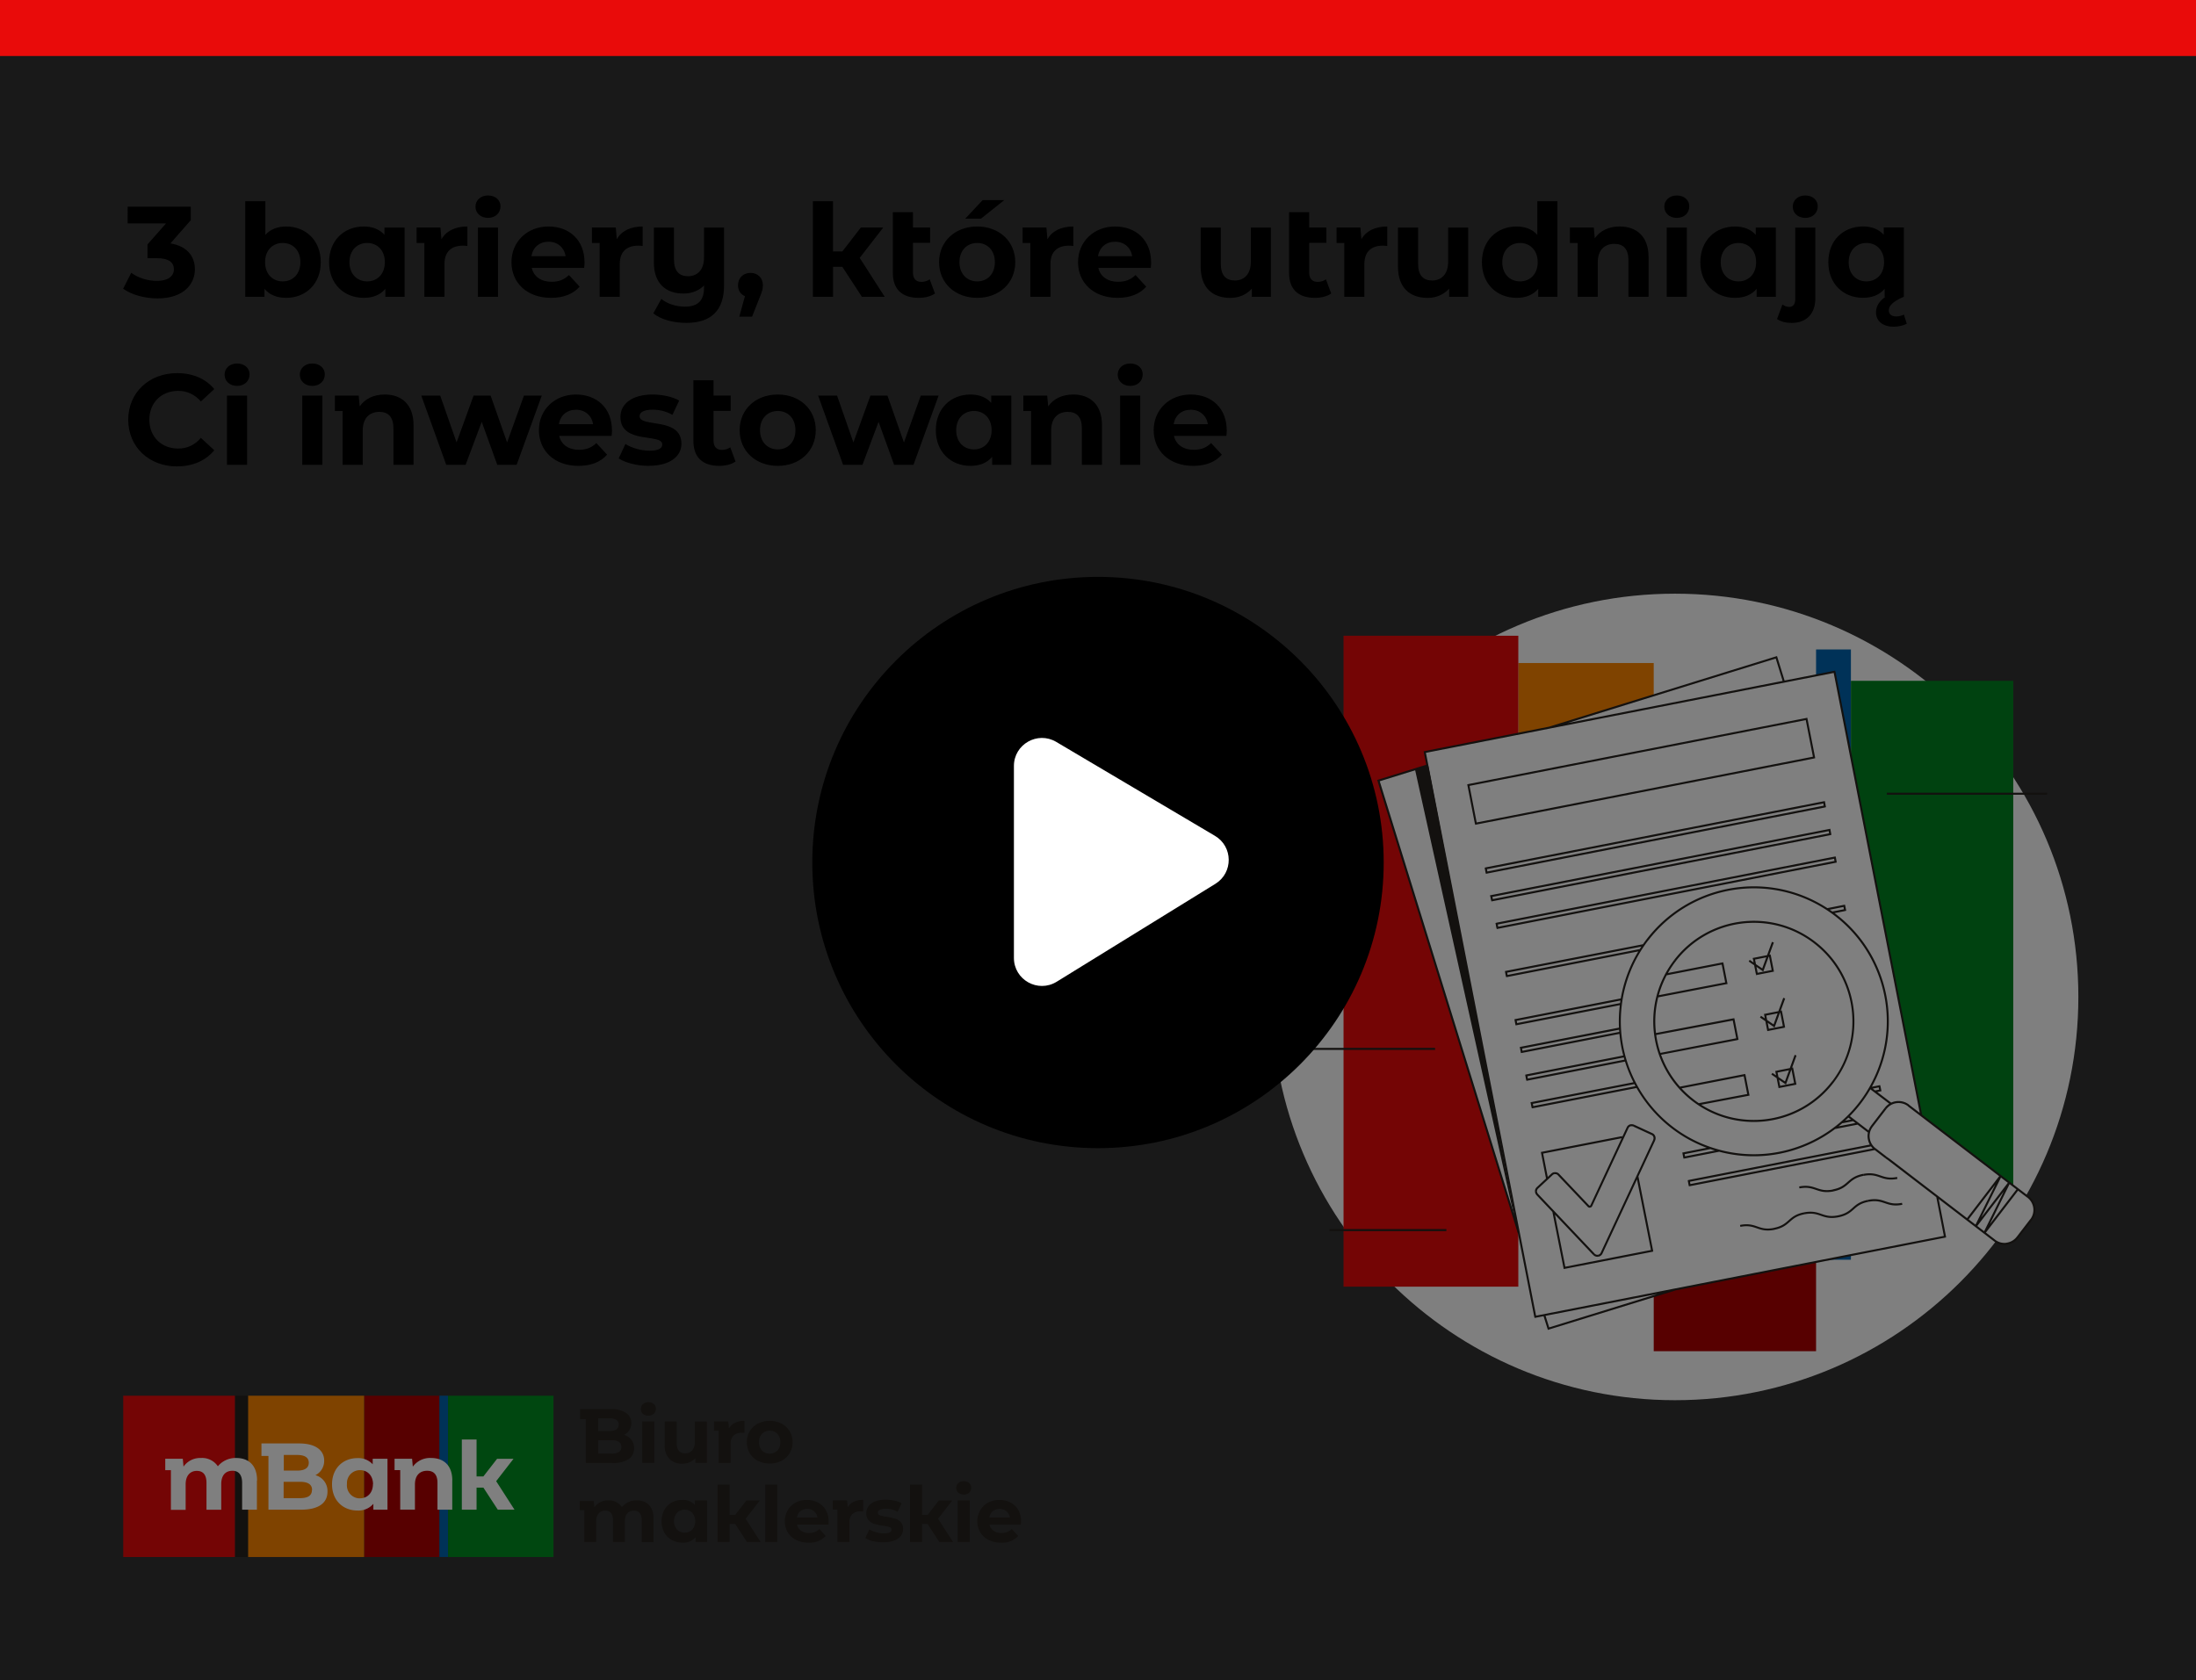 <svg xmlns="http://www.w3.org/2000/svg" viewBox="0 0 392 300"><rect x="0" y="0" width="392" height="300" fill="#333333" stroke="none"/><defs><mask id="a" x="2" y="2" width="388" height="296" maskUnits="userSpaceOnUse"><path fill="#d9d9d9" stroke-width="0" d="M2 2h388v296H2z"/></mask></defs><g mask="url(#a)"><path d="M299 250c39.77 0 72-32.24 72-72s-32.23-72-72-72-72 32.24-72 72 32.24 72 72 72z" fill="#fff"/><path d="M295.2 118.38h-24.17v83.96h24.17v-83.96z" fill="#ff8600"/><path d="M324.18 128.31H295.2v112.94h28.98V128.31z" fill="#ae0000"/><path d="M330.4 115.96h-6.22v108.96h6.22V115.96z" fill="#0065b1"/><path d="M271.03 113.51h-31.2v116.22h31.2V113.51z" fill="#e90a0a"/><path d="M359.38 121.56H330.4v90.79h28.98v-90.79z" fill="#008520"/><path d="M362.01 213.68l-19.07-14.62v-.05l-15.47-79.06-9.02 1.81-1.36-4.38-40.6 12.56-22.16 4.34.47 2.42-8.73 2.68 25 80.6.06.26 2.91 14.87 1.6-.31.76 2.42 22.61-6.99 48.22-9.43-1.41-7.21 10.28 7.86a2.921 2.921 0 004.1-.54l2.42-3.15c.96-1.3.7-3.12-.59-4.09z" fill="#fff"/><path d="M317.09 117.36l.17-.05-.05-.17-.17.05.05.17zm-71.03 22.02l-.05-.17-.17.05.05.17.17-.05zm30.36 97.85l-.17.05.05.17.17-.05-.05-.17zm51.04-117.29l.17-.04-.04-.17-.17.04.04.17zm-73.13 14.34l-.04-.17-.17.04.04.17.17-.04zm19.73 100.83l-.17.04.04.17.17-.04-.04-.17zm73.13-14.3l.04.17.17-.04-.04-.17-.17.04zm-10.02-13.78l.11-.14-.1.14zm-.53-.38l-.11.14.1-.14zm-37.68-35.08l.14.11.04-.05v-.06h-.18zm0-.03l-.14-.11-.04.05v.06h.18zm55.28 48.57l-.16-.08.31.19-.14-.11zm4.43-8.97l.16.08-.31-.19.14.11zm-5.97 7.79l-.16-.08.31.19-.14-.11zm4.43-8.97l.16.08-.31-.19.14.11zm-34.65-81.6l.17-.04-.04-.17-.18.04.04.17zm-60.37 11.82l-.04-.17-.17.04.04.17.17-.04zm1.35 6.88l-.17.04.04.17.17-.04-.04-.17zm60.36-11.82l.04.17.17-.04-.04-.17-.17.04zm1.79 8l.17-.03-.03-.18-.18.04.04.17zm-60.38 11.81l-.04-.17-.17.04.04.17.17-.04zm.14.75l-.17.04.04.18.18-.04-.04-.17zm60.37-11.81l.04.17.17-.04-.03-.17-.18.03zm.84 4.19l.17-.03-.03-.18-.18.04.04.17zm-60.39 11.81l-.04-.17-.18.04.04.18.17-.04zm.16.75l-.17.04.04.17.17-.04-.04-.17zm60.36-11.81l.04.17.17-.04-.03-.17-.17.03zm.83 4.19l.17-.03-.04-.18-.18.04.04.17zm-60.38 11.81l-.04-.17-.17.04.04.17.17-.04zm.15.75l-.17.04.04.17.17-.04-.04-.17zm60.36-11.81l.04.17.17-.04-.04-.17-.17.03zm-57.13 28.25l-.04-.17-.17.04.04.17.17-.04zm.14.75l-.17.04.04.18.17-.04-.04-.17zm.81 4.2l-.04-.17-.17.04.04.17.17-.04zm.14.75l-.17.04.04.17.18-.04-.04-.17zm.83 4.2l-.04-.17-.17.04.04.17.17-.04zm.15.75l-.17.04.04.18.18-.04-.04-.18zm.81 4.17l-.04-.17-.18.04.04.18.17-.04zm.15.75l-.17.04.04.17.17-.04-.04-.17zm55.79-35.21l.04.17.17-.04-.04-.17-.17.04zm-.15-.75l.17-.04-.04-.17-.17.04.04.17zm-60.37 11.79l-.04-.17-.17.04.04.17.17-.04zm.15.75l-.17.04.04.17.17-.04-.04-.17zm66.65 20.43l.04.17.18-.04-.04-.18-.17.04zm-.15-.75l.17-.04-.04-.17-.17.04.04.17zm-34.98 11.97l-.04-.17-.17.04.04.17.17-.04zm.14.75l-.17.04.04.17.17-.04-.04-.17zm.82 4.19l-.04-.17-.17.04.04.17.17-.04zm.14.75l-.17.04.04.17.17-.04-.04-.17zm-22.34 14.77l-.17.04.04.17.17-.04-.04-.17zm15.64-3.06l.04.18.17-.04-.04-.17-.17.04zm-19.65-17.5l-.04-.17-.17.04.04.17.17-.04zm15.88-4.92l.08-.16-.05-.02h-.06l.03.19zm-7.31 14.55l.02.18-.04-.17h.01zm-.27-.09l-.13.13.13-.13zm-6.09-5.89l.02.18-.03-.18zm-.44.21l.12.13-.13-.13zm-2.59 2.42l-.12-.13.13.13zm20.44-9.63l-.08.16.07-.16zm-3.72-1.56l-.08.16.05.02h.06l-.03-.19zm17-25.36l.04.18.18-.04-.04-.18-.17.04zm-.69-3.53l.17-.04-.04-.17-.17.04.04.17zm2.66 13.5l.04.17.17-.04-.04-.18-.18.04zm-.68-3.52l.17-.04-.04-.17-.17.04.04.17zm2.64 13.48l.04.17.18-.04-.04-.18-.17.04zm-.69-3.52l.17-.04-.04-.17-.17.04.04.17zm4.52-21.34l.17-.04-.04-.17-.17.04.04.17zm-2.84.56l-.04-.17-.18.04.04.18.17-.04zm.53 2.72l-.17.04.04.18.17-.04-.04-.17zm2.84-.56l.04.18.17-.04-.04-.17-.17.04zm1.47 7.28l.17-.04-.04-.17-.17.04.04.17zm-2.84.56l-.04-.17-.17.04.04.17.17-.04zm.53 2.72l-.17.04.04.17.17-.04-.04-.17zm2.84-.56l.04.17.17-.04-.04-.17-.17.04zm1.49 7.46l.17-.04-.04-.17-.17.04.04.17zm-2.84.56l-.04-.17-.17.04.04.17.17-.04zm.52 2.71l-.17.04.04.18.17-.04-.04-.17zm2.85-.55l.04.17.17-.04-.04-.17-.17.04zm-5.81-20.33l-.1.15.19.13.08-.22-.17-.06zm2.02 10l-.1.15.19.13.08-.22-.17-.06zm2.04 10.18l-.1.15.19.13.08-.22-.17-.06zm-42.23-63.24l40.66-12.6-.11-.34-40.66 12.6.11.34zm40.43-12.72l1.36 4.4.34-.11-1.36-4.4-.34.11zm-62.18 19.09l-8.73 2.71.11.34 8.73-2.71-.11-.34zm-8.85 2.94l25.01 80.64.34-.11-25-80.64-.34.11zm29.6 95.42l.76 2.42.34-.11-.76-2.42-.34.11zm.97 2.54l22.58-6.98-.11-.34-22.58 6.98.11.34zm-39.14-17.59h20.87v-.36h-20.87v.36zm-9.77-32.35h28.62v-.36h-28.62v.36zm109.26-45.56h28.62v-.36h-28.62v.36zm6.3 57.13l-15.47-79.12-.35.07 15.47 79.12.35-.07zm-15.68-79.26L254.3 134.1l.07.35 73.13-14.33-.07-.35zm-73.28 14.54l19.73 100.84.35-.07-19.73-100.84-.35.07zm19.94 100.98l73.13-14.31-.07-.35-73.13 14.31.07.35zm73.28-14.52l-1.39-7.13-.35.07 1.39 7.13.35-.07zm-13.63-18.78l-3.57-2.73-.22.29 3.57 2.73.22-.29zm3.9-5.08l-3.58-2.72-.22.29 3.58 2.72.22-.29zm-48.49-17.48c-1.46 11.98 6.17 23.2 17.85 26.24l.09-.35c-11.51-2.99-19.03-14.04-17.59-25.85l-.35-.04zM307 205.67c11.68 3.04 23.81-3.04 28.37-14.21l-.33-.14c-4.49 11.01-16.45 16.99-27.95 14l-.09.35zm28.37-14.21c4.57-11.18.16-24.01-10.31-30.01l-.18.31c10.31 5.92 14.66 18.56 10.16 29.56l.33.14zm-10.31-30.01c-10.47-6.01-23.77-3.34-31.12 6.24l.29.22c7.24-9.44 20.33-12.07 30.65-6.15l.18-.31zm-31.12 6.24a24.041 24.041 0 00-4.79 11.74l.35.04c.52-4.21 2.14-8.2 4.72-11.57l-.29-.22zm43.12 39.48l18.87 14.46.22-.29-18.86-14.46-.22.29zm18.87 14.46c.65.5 1.48.73 2.29.62l-.05-.36c-.72.1-1.45-.1-2.03-.55l-.22.29zm2.29.61c.82-.11 1.55-.53 2.05-1.19l-.29-.22c-.44.58-1.09.95-1.82 1.05l.05.36zm2.05-1.18l2.42-3.15-.29-.22-2.42 3.15.29.22zm2.43-3.15c1.04-1.36.78-3.31-.58-4.35l-.22.29c1.2.92 1.43 2.65.51 3.85l.29.22zm-.59-4.35l-21.34-16.33-.22.29 21.34 16.33.22-.29zm-21.33-16.34a3.092 3.092 0 00-4.34.58l.29.22a2.74 2.74 0 013.84-.51l.22-.29zm-4.35.59l-2.42 3.15.29.22 2.42-3.15-.29-.22zm-2.41 3.15c-.5.65-.73 1.48-.62 2.29l.36-.05c-.1-.72.1-1.45.55-2.03l-.29-.22zm-.62 2.29c.11.82.53 1.55 1.19 2.06l.22-.29a2.73 2.73 0 01-1.05-1.82l-.36.05zm1.19 2.05l1.94 1.49.22-.29-1.94-1.49-.22.29zm1.95 1.5l.53.37.21-.29-.53-.37-.21.29zm-37.72-35.35c-6.03 7.87-4.54 19.14 3.33 25.17l.22-.29c-7.71-5.91-9.17-16.95-3.26-24.67l-.29-.22zm3.33 25.17c7.87 6.03 19.14 4.54 25.17-3.33l-.29-.22c-5.91 7.71-16.95 9.17-24.67 3.26l-.22.29zm25.17-3.33c6.03-7.87 4.54-19.14-3.32-25.17l-.22.29c7.71 5.91 9.17 16.96 3.26 24.67l.29.22zM324 168.12c-7.86-6.04-19.13-4.56-25.17 3.3l.29.22c5.92-7.7 16.96-9.15 24.67-3.23l.22-.29zm-25.22 3.42v.03h.36v-.03h-.36zm61.29 40.67L354.1 220l.29.22 5.97-7.79-.29-.22zm-5.67 7.98l4.43-8.98-.32-.16-4.43 8.98.32.16zm4.13-9.16l-5.97 7.79.29.22 5.97-7.79-.29-.22zm-5.67 7.98l4.43-8.97-.32-.16-4.43 8.97.32.16zm4.12-9.16l-5.97 7.79.29.22 5.97-7.79-.29-.22zm-34.54-81.66L262.07 140l.07.35 60.37-11.81-.07-.35zm-60.5 12.02l1.34 6.88.35-.07-1.34-6.88-.35.07zm1.55 7.02l60.37-11.81-.07-.35-60.37 11.81.07.35zM324 135.21l-1.35-6.88-.35.07 1.35 6.88.35-.07zm1.57 7.85l-60.38 11.81.07.35 60.38-11.81-.07-.35zm-60.52 12.03l.14.75.35-.07-.14-.75-.35.07zm.36.89l60.37-11.81-.07-.35-60.37 11.81.07.35zm60.51-12.02l-.13-.75-.35.06.13.75.35-.06zm.62 4.05l-60.38 11.81.07.35 60.38-11.81-.07-.35zm-60.52 12.01l.15.75.35-.07-.15-.75-.35.07zm.36.9l60.37-11.81-.07-.35-60.37 11.81.07.35zm60.51-12.02l-.14-.75-.35.07.14.75.35-.07zm.61 4.04l-60.38 11.81.07.35 60.38-11.81-.07-.35zm-60.52 12.02l.14.75.35-.07-.14-.75-.35.07zm.36.89l60.37-11.81-.07-.35-60.37 11.81.07.35zm60.51-12.02l-.14-.75-.35.07.14.75.35-.07zm-38.4 24.41l-18.95 3.71.07.35 18.95-3.71-.07-.35zm-19.09 3.92l.14.75.35-.07-.14-.75-.35.07zm.36.89l18.68-3.63-.07-.35-18.68 3.63.07.35zm18.45.4l-17.71 3.45.07.35 17.71-3.44-.07-.35zm-17.85 3.66l.14.75.35-.07-.14-.75-.35.07zm.35.89l17.6-3.44-.07-.35-17.6 3.44.07.35zm18.22.43l-17.47 3.41.07.35 17.47-3.41-.07-.35zm-17.61 3.63l.14.75.35-.07-.14-.75-.35.07zm.36.89l17.59-3.44-.07-.35-17.59 3.44.07.35zm19.15.24l-18.41 3.58.07.35 18.41-3.58-.07-.35zm-18.55 3.79l.15.75.35-.07-.15-.75-.35.07zm.37.89l18.63-3.63-.07-.35-18.63 3.63.07.35zm53.45-34.75l2.33-.46-.07-.35-2.33.46.07.35zm2.47-.67l-.14-.75-.35.07.14.75.35-.07zm-.35-.9l-3.07.61.07.35 3.07-.61-.07-.35zm-35.8 7.02l-24.58 4.78.07.35 24.58-4.78-.07-.35zm-24.72 4.99l.14.75.35-.07-.14-.75-.35.07zm.36.89l23.84-4.66-.07-.35-23.84 4.66.07.35zm65.69 20.61l.96-.19-.07-.35-.96.19.07.35zm1.11-.4l-.15-.75-.35.07.15.75.35-.07zm-.36-.89l-1.71.34.07.35 1.71-.34-.07-.35zm-4.69 6.05l-2.05.4.07.35 2.05-.4-.07-.35zm-3.24 1.77l4.12-.8-.07-.35-4.12.8.07.35zm-22.26 3.22l-4.79.94.07.35 4.79-.94-.07-.35zm-4.94 1.14l.14.75.35-.07-.14-.75-.35.07zm.36.9l6.2-1.21-.07-.35-6.2 1.21.07.35zm33.34-2.54l-32.6 6.37.07.35 32.6-6.37-.07-.35zm-32.74 6.58l.14.75.35-.07-.14-.75-.35.07zm.36.9l33.07-6.46-.07-.35-33.07 6.46.07.35zm-24.54 4.6l1.99 10.03.35-.07-1.99-10.03-.35.07zm2.2 10.16l15.64-3.05-.07-.35-15.64 3.05.07.35zm15.78-3.26l-2.63-13.3-.35.07 2.63 13.3.35-.07zm-5.55-20.44l-14.32 2.8.07.35 14.32-2.8-.07-.35zm-14.46 3l.92 4.7.35-.07-.92-4.7-.35.07zm16.02-5.13c-.32.06-.59.27-.73.56l.32.16c.09-.19.26-.33.47-.37l-.07-.35zm-.73.57l-6.48 13.91.32.15 6.48-13.91-.32-.15zm-6.48 13.91s-.05.07-.1.07l.07.35c.16-.03.29-.13.35-.28l-.33-.15zm-.08.07s-.09-.01-.13-.04l-.25.26c.11.11.26.16.42.14l-.04-.36zm-.12-.03l-5.36-5.65-.26.25 5.36 5.65.26-.25zm-5.36-5.65a.983.983 0 00-.89-.29l.07.35c.21-.04.43.04.57.19l.26-.25zm-.89-.3c-.2.03-.38.12-.53.26l.25.26c.09-.09.2-.14.33-.16l-.05-.35zm-.53.26l-2.6 2.42.25.26 2.6-2.42-.25-.26zm-2.6 2.42c-.19.19-.31.44-.31.7h.36c0-.16.08-.32.2-.44l-.25-.26zm-.31.7c0 .27.1.53.28.72l.26-.25a.667.667 0 01-.18-.46H274v-.01zm.27.72l10.13 10.69.26-.25-10.13-10.69-.26.25zm10.14 10.69c.23.24.56.35.89.3l-.06-.35a.632.632 0 01-.57-.19l-.26.25zm.89.3c.33-.05.61-.26.75-.56l-.32-.15c-.09.19-.27.33-.48.36l.06.35zm.75-.56l9.4-20.18-.32-.15-9.4 20.18.32.15zm9.39-20.18a.98.98 0 00.03-.77l-.34.13c.06.16.05.34-.02.49l.32.15zm.03-.77a.958.958 0 00-.52-.56l-.15.33c.16.07.28.2.34.36l.34-.13zm-.52-.56l-3.23-1.49-.15.33 3.23 1.49.15-.32zm-3.23-1.49c-.18-.08-.38-.11-.58-.08l.05.35c.13-.02.26 0 .37.05l.15-.32zm-.48-.07h-.02l-.16.31h.02l.16-.31zm4.61-22.65l12.34-2.38-.07-.35-12.34 2.38.07.35zm12.49-2.59l-.69-3.53-.35.07.69 3.53.35-.07zm-.9-3.67l-10.12 1.97.07.35 10.12-1.97-.07-.35zm-11.18 16.53l13.91-2.67-.07-.35-13.91 2.68.07.35zm14.05-2.88l-.69-3.53-.35.07.69 3.53.35-.07zm-.9-3.67l-14.01 2.66.07.35 14.01-2.65-.07-.35zm-6.23 15.52l8.95-1.69-.07-.35-8.95 1.69.07.35zm9.09-1.89l-.69-3.53-.35.07.69 3.53.35-.07zm-.9-3.67l-11.57 2.25.07.35 11.57-2.25-.07-.35zm4.51-21.33l-2.84.56.07.35 2.84-.56-.07-.35zm-2.98.76l.53 2.71.35-.07-.53-2.72-.35.07zm.75 2.86l2.84-.56-.07-.35-2.84.56.07.35zm2.98-.77l-.53-2.72-.35.07.53 2.72.35-.07zm1.26 7.15l-2.84.56.07.35 2.84-.56-.07-.35zm-2.98.77l.53 2.72.35-.07-.53-2.71-.35.07zm.73 2.85l2.84-.56-.07-.35-2.84.56.07.35zm2.99-.77l-.53-2.72-.35.07.53 2.71.35-.07zm1.28 7.32l-2.84.56.07.35 2.84-.56-.07-.35zm-2.99.77l.53 2.71.35-.07-.53-2.71-.35.07zm.74 2.86l2.84-.56-.07-.35-2.84.56.07.35zm2.98-.77l-.53-2.71-.35.07.53 2.72.35-.07zm-9.98 25.57c1.38-.27 2.14-.01 2.93.26.81.28 1.64.56 3.12.28l-.07-.35c-1.39.27-2.15.01-2.93-.26-.81-.28-1.64-.56-3.11-.27l.07.35zm6.05.53c1.48-.29 2.14-.86 2.78-1.43.62-.55 1.22-1.07 2.6-1.34l-.07-.35c-1.47.29-2.13.86-2.77 1.43-.62.55-1.23 1.07-2.62 1.34l.07.35zm5.38-2.77c1.38-.27 2.14-.01 2.93.26.81.28 1.64.56 3.12.28l-.07-.35c-1.39.27-2.15 0-2.93-.26-.81-.28-1.64-.56-3.11-.28l.07.35zm6.05.54c1.48-.29 2.14-.86 2.78-1.43.62-.55 1.22-1.07 2.6-1.34l-.07-.35c-1.48.29-2.14.86-2.77 1.43-.62.55-1.23 1.07-2.62 1.34l.07.35zm5.39-2.77c1.38-.27 2.14 0 2.93.26.81.28 1.64.56 3.12.27l-.07-.35c-1.39.27-2.15.01-2.93-.26-.81-.28-1.64-.56-3.11-.28l.07.35zm-12.32-2.39c1.38-.27 2.14 0 2.93.26.81.28 1.64.56 3.12.28l-.07-.35c-1.39.27-2.15 0-2.93-.26-.81-.28-1.64-.56-3.11-.28l.07.35zm6.04.53c1.48-.29 2.14-.86 2.78-1.43.62-.55 1.22-1.07 2.61-1.35l-.07-.35c-1.48.29-2.14.87-2.78 1.43-.62.55-1.23 1.07-2.62 1.34l.07.35zm5.4-2.77c1.39-.27 2.14-.01 2.93.26.8.28 1.64.56 3.12.28l-.07-.35c-1.39.27-2.15 0-2.93-.26-.81-.28-1.64-.56-3.11-.28l.07.35zm-20.51-38.28l2.42 1.66.2-.29-2.42-1.66-.2.3zm2.69 1.58l1.81-4.96-.34-.13-1.81 4.96.34.13zm-.67 8.42l2.42 1.66.2-.3-2.42-1.66-.2.29zm2.69 1.58l1.81-4.97-.34-.13-1.81 4.97.34.13zm-.66 8.6l2.42 1.66.2-.29-2.42-1.66-.2.29zm2.69 1.58l1.81-4.97-.34-.12-1.81 4.97.34.13z" fill="#26221e"/><path d="M252.58 137.36l18.59 83.86-16.23-84.59-2.36.73z" fill="#26221e"/></g><path d="M78.45 249.2H65.01V278h13.44v-28.8z" fill="#ae0000"/><path d="M65 249.2H44.26V278H65v-28.8z" fill="#ff8600"/><path d="M79.98 249.2h-1.54V278h1.54v-28.8z" fill="#0065b1"/><path d="M41.96 249.2H22V278h19.96v-28.8z" fill="#e90a0a"/><path d="M98.8 249.2H79.98V278H98.8v-28.8z" fill="#008f20"/><path d="M44.27 249.2h-2.3V278h2.3v-28.8z" fill="#26221e"/><path d="M45.86 264.35v5.2h-2.64v-4.8c0-1.47-.66-2.15-1.72-2.15-1.2 0-2.01.76-2.01 2.4v4.56h-2.63v-4.8c0-1.47-.63-2.14-1.73-2.14s-1.99.76-1.99 2.4v4.56h-2.63v-7.09H29.5v-2.03h3.13l.13 1.4a3.62 3.62 0 013.13-1.54 3.38 3.38 0 013 1.48c.8-.97 2.02-1.52 3.28-1.48 2.16 0 3.72 1.25 3.72 4.01m12.57 1.99c0 2.05-1.62 3.23-4.73 3.23h-5.81v-9.6h-1.25v-2.23h6.72c2.96 0 4.48 1.23 4.48 3.07.02 1.1-.59 2.11-1.57 2.6 1.31.35 2.21 1.57 2.16 2.92zm-7.8-6.54v2.79h2.4c1.33 0 2.06-.47 2.06-1.4s-.72-1.39-2.07-1.39h-2.39zm5.05 6.26c0-1-.74-1.47-2.16-1.47h-2.92v2.92h2.89c1.42 0 2.16-.44 2.16-1.45m13.49-5.58v9.09h-2.52v-1.05c-.71.82-1.76 1.26-2.84 1.2-2.57 0-4.54-1.8-4.54-4.68s1.98-4.68 4.54-4.68c1.03-.05 2.02.35 2.72 1.1v-.98h2.63zm-2.58 4.55c0-1.57-1.01-2.52-2.32-2.52a2.31 2.31 0 00-2.34 2.27v.25a2.32 2.32 0 002.07 2.51h.25c1.3 0 2.32-.95 2.32-2.52m14.16-.65v5.2h-2.64v-4.8c0-1.47-.67-2.15-1.84-2.15-1.27 0-2.18.78-2.18 2.45v4.49h-2.63v-7.06h-1.01v-2.03h3.13l.13 1.42c.76-1.04 2-1.63 3.28-1.55 2.15 0 3.77 1.25 3.77 4.01m11.11 5.22h-2.99l-2.57-3.94h-1.22v3.94h-2.63v-12.53h2.63v6.59h1.22l2.44-3.14h2.93l-3.09 3.99 3.28 5.1z" fill="#fff"/><path d="M112.71 257.07c.32.44.49.97.47 1.51.04.78-.34 1.52-.98 1.95-.87.51-1.87.75-2.88.68h-4.75v-7.82h-1.02v-1.8h5.49c.95-.06 1.9.18 2.71.68.61.41.97 1.1.95 1.84 0 .88-.51 1.69-1.3 2.08.52.15.98.46 1.31.88zm-5.92-3.83v2.27h1.97c.44.03.88-.07 1.26-.29.28-.19.44-.52.43-.86a.943.943 0 00-.43-.85c-.38-.21-.82-.31-1.26-.28h-1.97zm3.69 6c.3-.2.47-.54.44-.9 0-.8-.6-1.2-1.76-1.2h-2.36v2.4h2.36c.46.03.92-.07 1.32-.29zm4.26-6.82a1.13 1.13 0 01-.34-.86c0-.32.13-.64.37-.85.26-.24.61-.36.97-.35.35-.01.7.1.97.33.24.21.38.51.37.83 0 .34-.13.66-.37.89-.26.24-.61.37-.97.35-.37.02-.73-.1-1-.34zm-.11 1.38h2.17v7.4h-2.15v-7.4zm11.55 0v7.4h-2.05v-.86c-.28.32-.63.57-1.02.74-.4.17-.84.26-1.28.26-.86.04-1.69-.26-2.32-.84-.62-.68-.92-1.58-.86-2.5v-4.2h2.15v3.88c0 1.2.5 1.8 1.51 1.8.47.02.92-.16 1.24-.5.34-.42.51-.96.47-1.5v-3.67h2.15zm5.02.24c.53-.25 1.1-.37 1.69-.35v2.12h-.47c-.53-.03-1.06.14-1.46.49-.38.4-.57.94-.53 1.48v3.43h-2.15v-5.75h-.83v-1.66h2.56l.11 1.25c.25-.44.63-.8 1.09-1.01zm4.1 6.8c-.6-.31-1.1-.78-1.46-1.36-.35-.6-.53-1.28-.52-1.97-.04-1.4.73-2.69 1.98-3.34 1.33-.65 2.87-.65 4.2 0 .6.31 1.1.78 1.45 1.36.36.59.54 1.28.53 1.97.01.7-.17 1.38-.53 1.97a3.72 3.72 0 01-1.45 1.36c-1.33.65-2.87.65-4.2 0zm3.46-1.84c.37-.41.56-.95.53-1.5a2.07 2.07 0 00-.53-1.5c-.35-.37-.85-.57-1.36-.56-.52-.02-1.01.19-1.37.56-.37.41-.57.95-.54 1.5-.03.55.17 1.09.54 1.5.76.74 1.97.74 2.72 0zm-12.54 8.9v7.42h-2.06v-.85c-.58.66-1.43 1.02-2.32.97-.66 0-1.31-.16-1.9-.47-.57-.31-1.04-.77-1.36-1.34a4.387 4.387 0 010-4.02c.31-.56.77-1.03 1.33-1.34.58-.32 1.24-.48 1.9-.47.83-.05 1.65.28 2.22.89v-.79h2.18zm-2.65 5.2c.72-.87.72-2.13 0-3-.75-.74-1.97-.74-2.72 0-.72.87-.72 2.13 0 3 .75.74 1.97.74 2.72 0zm12.21 2.22h-2.44l-2.1-3.22h-1v3.22h-2.15v-10.24h2.15v5.4h1l1.99-2.57h2.4l-2.53 3.26 2.68 4.15zm.82-10.24h2.15v10.24h-2.15v-10.24zm11.3 7.14h-5.62c.09.44.35.83.72 1.09.41.28.91.42 1.41.4.35 0 .7-.05 1.03-.17.31-.12.59-.31.83-.54l1.12 1.24c-.79.83-1.91 1.28-3.07 1.2-.77.01-1.53-.16-2.22-.49-.62-.3-1.13-.77-1.49-1.36a4.008 4.008 0 010-3.94c.34-.58.83-1.06 1.42-1.37 1.25-.64 2.74-.64 4 0 .58.31 1.06.77 1.38 1.34.35.62.52 1.33.5 2.03 0 0 0 .2-.02.56zm-5.03-2.4c-.34.28-.55.69-.6 1.13h3.66c-.13-.89-.9-1.55-1.8-1.54-.46-.02-.91.13-1.26.43zm9.53-1.68c.53-.25 1.1-.37 1.69-.35v2.08l-.47-.03c-.53-.03-1.06.14-1.46.49-.38.4-.57.94-.53 1.48v3.5h-2.15v-5.77h-.82v-1.66h2.55l.11 1.25c.25-.44.63-.8 1.09-1.01zm3.48 7.06c-.5-.12-.98-.32-1.41-.6l.72-1.54c.37.23.78.4 1.2.52.45.13.91.2 1.38.2.91 0 1.37-.22 1.37-.67a.48.48 0 00-.37-.46c-.37-.12-.76-.2-1.15-.23-.51-.07-1.01-.18-1.51-.32-.39-.12-.74-.34-1.03-.64a1.81 1.81 0 01-.44-1.3c0-.45.14-.89.41-1.25.31-.4.73-.69 1.2-.85.59-.21 1.21-.31 1.84-.3.53 0 1.05.06 1.57.17.45.09.89.25 1.29.47l-.72 1.53c-.65-.37-1.39-.56-2.14-.55-.35-.02-.71.05-1.04.2-.2.08-.34.28-.34.49 0 .23.15.43.37.49.39.12.79.21 1.2.26.5.08 1 .19 1.49.32.38.11.73.32 1.01.6.3.35.46.81.43 1.27 0 .44-.14.88-.41 1.23-.31.38-.73.67-1.2.83-.61.21-1.24.31-1.88.29-.62.02-1.24-.04-1.84-.18zm14.24.12h-2.44l-2.1-3.22h-.99v3.22h-2.15v-10.24h2.15v5.4h1l1.99-2.57h2.4l-2.53 3.26 2.68 4.15zm.94-8.8a1.2 1.2 0 01-.06-1.66l.06-.05c.26-.24.61-.36.97-.35.35-.01.7.1.97.33.24.21.38.51.37.83 0 .34-.13.66-.37.89-.56.46-1.37.46-1.93 0zm-.11 1.38h2.15v7.42h-2.15v-7.42zm11.3 4.32h-5.62c.09.44.35.83.72 1.09.41.28.91.42 1.4.4.35 0 .7-.05 1.03-.17.31-.12.59-.31.83-.54l1.15 1.24c-.79.83-1.91 1.28-3.07 1.2-.77.01-1.53-.16-2.22-.49-.62-.3-1.13-.77-1.49-1.36-.7-1.22-.7-2.72 0-3.94.34-.58.83-1.06 1.42-1.37 1.25-.64 2.74-.64 3.99 0 .58.3 1.06.76 1.38 1.33.34.62.52 1.33.5 2.03 0 0-.02.22-.04.58zm-5.04-2.4c-.33.29-.55.69-.6 1.13h3.66c-.05-.43-.27-.83-.6-1.12-.72-.56-1.73-.56-2.45 0h-.01zm-60.54 1.31v4.2h-2.12v-3.88c0-1.2-.53-1.73-1.39-1.73-.95 0-1.62.6-1.62 1.92v3.68h-2.12v-3.87c0-1.2-.5-1.73-1.39-1.73s-1.61.6-1.61 1.92v3.68h-2.12v-5.69h-.82V268h2.51l.11 1.13c.57-.82 1.52-1.28 2.52-1.24.95-.05 1.87.41 2.4 1.2.65-.79 1.62-1.23 2.64-1.2 1.74 0 3 1.01 3 3.24" fill="#26221e"/><path d="M30.42 43.46c2.9.46 4.37 2.25 4.37 4.62 0 2.71-2.09 5.2-6.67 5.2-2.25 0-4.58-.62-6.14-1.73l1.45-2.85c1.22.92 2.92 1.45 4.6 1.45 1.86 0 3.01-.76 3.01-2.07 0-1.22-.9-1.98-3.01-1.98h-1.7v-2.46l3.31-3.75h-6.85V36.9h11.27v2.41l-3.63 4.14zm20.68-3.02c3.47 0 6.16 2.48 6.16 6.37s-2.69 6.37-6.16 6.37c-1.66 0-2.99-.53-3.89-1.61V53h-3.43V35.93h3.59v6c.92-1.01 2.19-1.49 3.73-1.49zm-.63 9.8c1.79 0 3.15-1.29 3.15-3.43s-1.36-3.43-3.15-3.43-3.15 1.29-3.15 3.43 1.36 3.43 3.15 3.43zm18.16-9.61h3.59V53h-3.43v-1.43c-.9 1.08-2.21 1.61-3.86 1.61-3.5 0-6.19-2.48-6.19-6.37s2.69-6.37 6.19-6.37c1.52 0 2.81.48 3.7 1.49v-1.31zm-3.08 9.61c1.77 0 3.15-1.29 3.15-3.43s-1.38-3.43-3.15-3.43-3.17 1.29-3.17 3.43 1.38 3.43 3.17 3.43zm13.26-7.52c.83-1.5 2.48-2.28 4.62-2.28v3.47c-.3-.02-.53-.05-.78-.05-2 0-3.31 1.01-3.31 3.29v5.84h-3.59v-9.61h-1.38v-2.76h4.25l.18 2.09zm8.3-3.82c-1.33 0-2.23-.87-2.23-2s.9-2 2.23-2 2.23.83 2.23 1.93c0 1.2-.9 2.07-2.23 2.07zM85.31 53V40.63h3.59V53h-3.59zm19.04-6.14c0 .28-.05.67-.07.97h-9.36c.35 1.54 1.66 2.48 3.54 2.48 1.31 0 2.25-.39 3.1-1.2l1.91 2.07c-1.15 1.31-2.88 2-5.11 2-4.28 0-7.06-2.69-7.06-6.37s2.83-6.37 6.6-6.37 6.44 2.44 6.44 6.42zm-6.42-3.7c-1.63 0-2.81.99-3.06 2.58h6.09c-.25-1.56-1.43-2.58-3.04-2.58zm12.17-.44c.83-1.5 2.48-2.28 4.62-2.28v3.47c-.3-.02-.53-.05-.78-.05-2 0-3.31 1.01-3.31 3.29v5.84h-3.59v-9.61h-1.38v-2.76h4.26l.18 2.09zm15.56-2.09h3.59v10.3c0 4.6-2.41 6.72-6.74 6.72-2.28 0-4.49-.58-5.89-1.7l1.43-2.58c1.01.85 2.62 1.38 4.19 1.38 2.39 0 3.43-1.13 3.43-3.36v-.41c-.94.94-2.23 1.43-3.66 1.43-3.1 0-5.29-1.73-5.29-5.57v-6.21h3.59v5.68c0 2.09.92 3.01 2.51 3.01s2.85-1.06 2.85-3.33v-5.36zm8.31 8.09c1.29 0 2.21.9 2.21 2.21 0 .6-.09 1.03-.62 2.3l-1.31 3.31h-2.28l1.01-3.66c-.76-.3-1.24-1.01-1.24-1.95 0-1.33.97-2.21 2.23-2.21zm19.5-2.67l4.46 6.95h-4.07l-3.5-5.36h-1.66V53h-3.59V35.93h3.59v8.97h1.66l3.31-4.28h4l-4.21 5.43zm12.49 3.82l.94 2.53c-.74.53-1.82.78-2.9.78-2.94 0-4.62-1.49-4.62-4.44V37.88h3.59v2.74h3.06v2.74h-3.06v5.34c0 1.06.55 1.63 1.52 1.63.53 0 1.06-.16 1.47-.46zm6.34-10.83l3.11-3.31h3.86l-4.16 3.31h-2.81zm2.14 14.14c-3.93 0-6.81-2.64-6.81-6.37s2.88-6.37 6.81-6.37 6.79 2.65 6.79 6.37-2.85 6.37-6.79 6.37zm0-2.94c1.79 0 3.15-1.29 3.15-3.43s-1.36-3.43-3.15-3.43-3.17 1.29-3.17 3.43 1.38 3.43 3.17 3.43zm12.54-7.52c.83-1.5 2.48-2.28 4.62-2.28v3.47c-.3-.02-.53-.05-.78-.05-2 0-3.31 1.01-3.31 3.29v5.84h-3.59v-9.61h-1.38v-2.76h4.25l.18 2.09zm18.51 4.14c0 .28-.05.67-.07.97h-9.36c.35 1.54 1.66 2.48 3.54 2.48 1.31 0 2.25-.39 3.1-1.2l1.91 2.07c-1.15 1.31-2.88 2-5.11 2-4.28 0-7.06-2.69-7.06-6.37s2.83-6.37 6.6-6.37 6.44 2.44 6.44 6.42zm-6.42-3.7c-1.63 0-2.81.99-3.06 2.58h6.09c-.25-1.56-1.43-2.58-3.04-2.58zm24.2-2.53h3.59V53h-3.4v-1.47c-.94 1.08-2.32 1.66-3.84 1.66-3.11 0-5.29-1.75-5.29-5.57v-6.99h3.59v6.46c0 2.07.92 2.99 2.51 2.99s2.85-1.06 2.85-3.33v-6.12zm13.42 9.24l.94 2.53c-.74.53-1.82.78-2.9.78-2.94 0-4.62-1.49-4.62-4.44V37.88h3.59v2.74h3.06v2.74h-3.06v5.34c0 1.06.55 1.63 1.52 1.63.53 0 1.06-.16 1.47-.46zm6.33-7.15c.83-1.5 2.48-2.28 4.62-2.28v3.47c-.3-.02-.53-.05-.78-.05-2 0-3.31 1.01-3.31 3.29v5.84h-3.59v-9.61h-1.38v-2.76h4.26l.18 2.09zm15.47-2.09h3.59V53h-3.4v-1.47c-.94 1.08-2.32 1.66-3.84 1.66-3.1 0-5.29-1.75-5.29-5.57v-6.99h3.59v6.46c0 2.07.92 2.99 2.51 2.99s2.85-1.06 2.85-3.33v-6.12zm15.93-4.7h3.59V53h-3.43v-1.43c-.9 1.08-2.21 1.61-3.86 1.61-3.5 0-6.19-2.48-6.19-6.37s2.69-6.37 6.19-6.37c1.52 0 2.81.48 3.7 1.49v-6zm-3.08 14.31c1.77 0 3.15-1.29 3.15-3.43s-1.38-3.43-3.15-3.43-3.17 1.29-3.17 3.43 1.38 3.43 3.17 3.43zm17.81-9.8c2.92 0 5.13 1.7 5.13 5.47v7.08h-3.59v-6.53c0-2-.92-2.92-2.51-2.92-1.73 0-2.97 1.06-2.97 3.33v6.12h-3.59v-9.61h-1.38v-2.76h4.26l.18 1.93c.94-1.38 2.55-2.12 4.46-2.12zm10.17-1.54c-1.33 0-2.23-.87-2.23-2s.9-2 2.23-2 2.23.83 2.23 1.93c0 1.2-.9 2.07-2.23 2.07zm-1.8 14.1V40.63h3.59V53h-3.59zm15.89-12.37H317V53h-3.43v-1.43c-.9 1.08-2.21 1.61-3.86 1.61-3.5 0-6.19-2.48-6.19-6.37s2.69-6.37 6.19-6.37c1.52 0 2.81.48 3.7 1.49v-1.31zm-3.08 9.61c1.77 0 3.15-1.29 3.15-3.43s-1.38-3.43-3.15-3.43-3.17 1.29-3.17 3.43 1.38 3.43 3.17 3.43zm11.92-11.34c-1.33 0-2.23-.87-2.23-2s.9-2 2.23-2 2.23.83 2.23 1.93c0 1.2-.9 2.07-2.23 2.07zm-2.46 18.75c-.99 0-1.86-.21-2.58-.69l.97-2.6c.37.28.74.44 1.22.44.62 0 1.06-.44 1.06-1.33V40.64h3.59v12.63c0 2.71-1.54 4.39-4.26 4.39zm20.07-1.48l.51 1.63c-.55.3-1.45.53-2.32.53-2 0-3.17-1.03-3.17-2.58 0-1.01.53-1.95 1.68-2.76h-.14v-1.43c-.9 1.08-2.21 1.61-3.86 1.61-3.5 0-6.19-2.48-6.19-6.37s2.69-6.37 6.19-6.37c1.52 0 2.81.48 3.7 1.49v-1.31h3.59v12.37c-1.98.87-2.69 1.61-2.69 2.46 0 .64.51 1.06 1.31 1.06.51 0 1.04-.14 1.4-.35zm-6.69-5.93c1.77 0 3.15-1.29 3.15-3.43s-1.38-3.43-3.15-3.43-3.17 1.29-3.17 3.43 1.38 3.43 3.17 3.43zM31.61 83.28c-4.99 0-8.72-3.47-8.72-8.33s3.73-8.33 8.74-8.33c2.78 0 5.11 1.01 6.62 2.85l-2.39 2.21c-1.08-1.24-2.44-1.89-4.05-1.89-3.01 0-5.15 2.12-5.15 5.15s2.14 5.15 5.15 5.15c1.61 0 2.97-.64 4.05-1.91l2.39 2.21c-1.52 1.86-3.84 2.88-6.65 2.88zM42.32 68.9c-1.33 0-2.23-.87-2.23-2s.9-2 2.23-2 2.23.83 2.23 1.93c0 1.2-.9 2.07-2.23 2.07zM40.52 83V70.63h3.59V83h-3.59zm15.23-14.1c-1.33 0-2.23-.87-2.23-2s.9-2 2.23-2 2.23.83 2.23 1.93c0 1.2-.9 2.07-2.23 2.07zM53.96 83V70.63h3.59V83h-3.59zm14.73-12.56c2.92 0 5.13 1.7 5.13 5.47v7.08h-3.59v-6.53c0-2-.92-2.92-2.51-2.92-1.72 0-2.97 1.06-2.97 3.34V83h-3.59v-9.61h-1.38v-2.76h4.25l.18 1.93c.94-1.38 2.55-2.12 4.46-2.12zm24.85.19h3.17L92.22 83h-3.45l-2.78-7.68L83.11 83h-3.45L75.2 70.63h3.38L81.5 79l3.04-8.37h3.04L90.52 79l3.01-8.37zm15.71 6.23c0 .28-.05.67-.07.97h-9.36c.35 1.54 1.66 2.48 3.54 2.48 1.31 0 2.25-.39 3.1-1.2l1.91 2.07c-1.15 1.31-2.88 2-5.11 2-4.28 0-7.06-2.69-7.06-6.37s2.83-6.37 6.6-6.37 6.44 2.44 6.44 6.42zm-6.42-3.7c-1.63 0-2.81.99-3.06 2.58h6.1c-.25-1.56-1.43-2.58-3.04-2.58zm12.97 10.02c-2.09 0-4.21-.57-5.36-1.33l1.2-2.58c1.1.71 2.78 1.2 4.3 1.2 1.66 0 2.28-.44 2.28-1.13 0-2.02-7.47.05-7.47-4.9 0-2.35 2.12-4 5.73-4 1.7 0 3.59.39 4.76 1.08l-1.2 2.55c-1.22-.69-2.44-.92-3.57-.92-1.61 0-2.3.51-2.3 1.15 0 2.12 7.47.07 7.47 4.94 0 2.3-2.14 3.93-5.84 3.93zm14.56-3.31l.94 2.53c-.74.53-1.82.78-2.9.78-2.94 0-4.62-1.49-4.62-4.44V67.88h3.59v2.74h3.06v2.74h-3.06v5.34c0 1.06.55 1.63 1.52 1.63.53 0 1.06-.16 1.47-.46zm8.48 3.31c-3.93 0-6.81-2.64-6.81-6.37s2.88-6.37 6.81-6.37 6.78 2.64 6.78 6.37-2.85 6.37-6.78 6.37zm0-2.94c1.79 0 3.15-1.29 3.15-3.43s-1.36-3.43-3.15-3.43-3.17 1.29-3.17 3.43 1.38 3.43 3.17 3.43zm25.54-9.61h3.17L163.06 83h-3.45l-2.78-7.68-2.88 7.68h-3.45l-4.46-12.37h3.38l2.92 8.37 3.04-8.37h3.04l2.94 8.37 3.01-8.37zm12.56 0h3.59V83h-3.43v-1.43c-.9 1.08-2.21 1.61-3.86 1.61-3.5 0-6.19-2.48-6.19-6.37s2.69-6.37 6.19-6.37c1.52 0 2.81.48 3.7 1.49v-1.31zm-3.08 9.61c1.77 0 3.15-1.29 3.15-3.43s-1.38-3.43-3.15-3.43-3.17 1.29-3.17 3.43 1.38 3.43 3.17 3.43zm17.72-9.8c2.92 0 5.13 1.7 5.13 5.47v7.08h-3.59v-6.53c0-2-.92-2.92-2.51-2.92-1.73 0-2.97 1.06-2.97 3.34V83h-3.59v-9.61h-1.38v-2.76h4.26l.18 1.93c.94-1.38 2.55-2.12 4.46-2.12zm10.17-1.54c-1.33 0-2.23-.87-2.23-2s.9-2 2.23-2 2.23.83 2.23 1.93c0 1.2-.9 2.07-2.23 2.07zm-1.8 14.1V70.63h3.59V83h-3.59zm19.04-6.14c0 .28-.05.67-.07.97h-9.36c.35 1.54 1.66 2.48 3.54 2.48 1.31 0 2.25-.39 3.1-1.2l1.91 2.07c-1.15 1.31-2.88 2-5.11 2-4.28 0-7.06-2.69-7.06-6.37s2.83-6.37 6.6-6.37 6.44 2.44 6.44 6.42zm-6.42-3.7c-1.63 0-2.81.99-3.06 2.58h6.1c-.25-1.56-1.43-2.58-3.04-2.58z"/><path opacity=".5" d="M0 0h392v300H0z"/><path fill="#e90b0a" d="M0 0h392v10H0z"/><circle cx="196" cy="154" r="51"/><path d="M216.88 149.24l-28.34-16.78c-3.33-1.97-7.55.43-7.55 4.3v34.27c0 3.92 4.29 6.31 7.63 4.26l28.34-17.49c3.2-1.98 3.16-6.64-.08-8.56z" fill="#fff"/></svg>